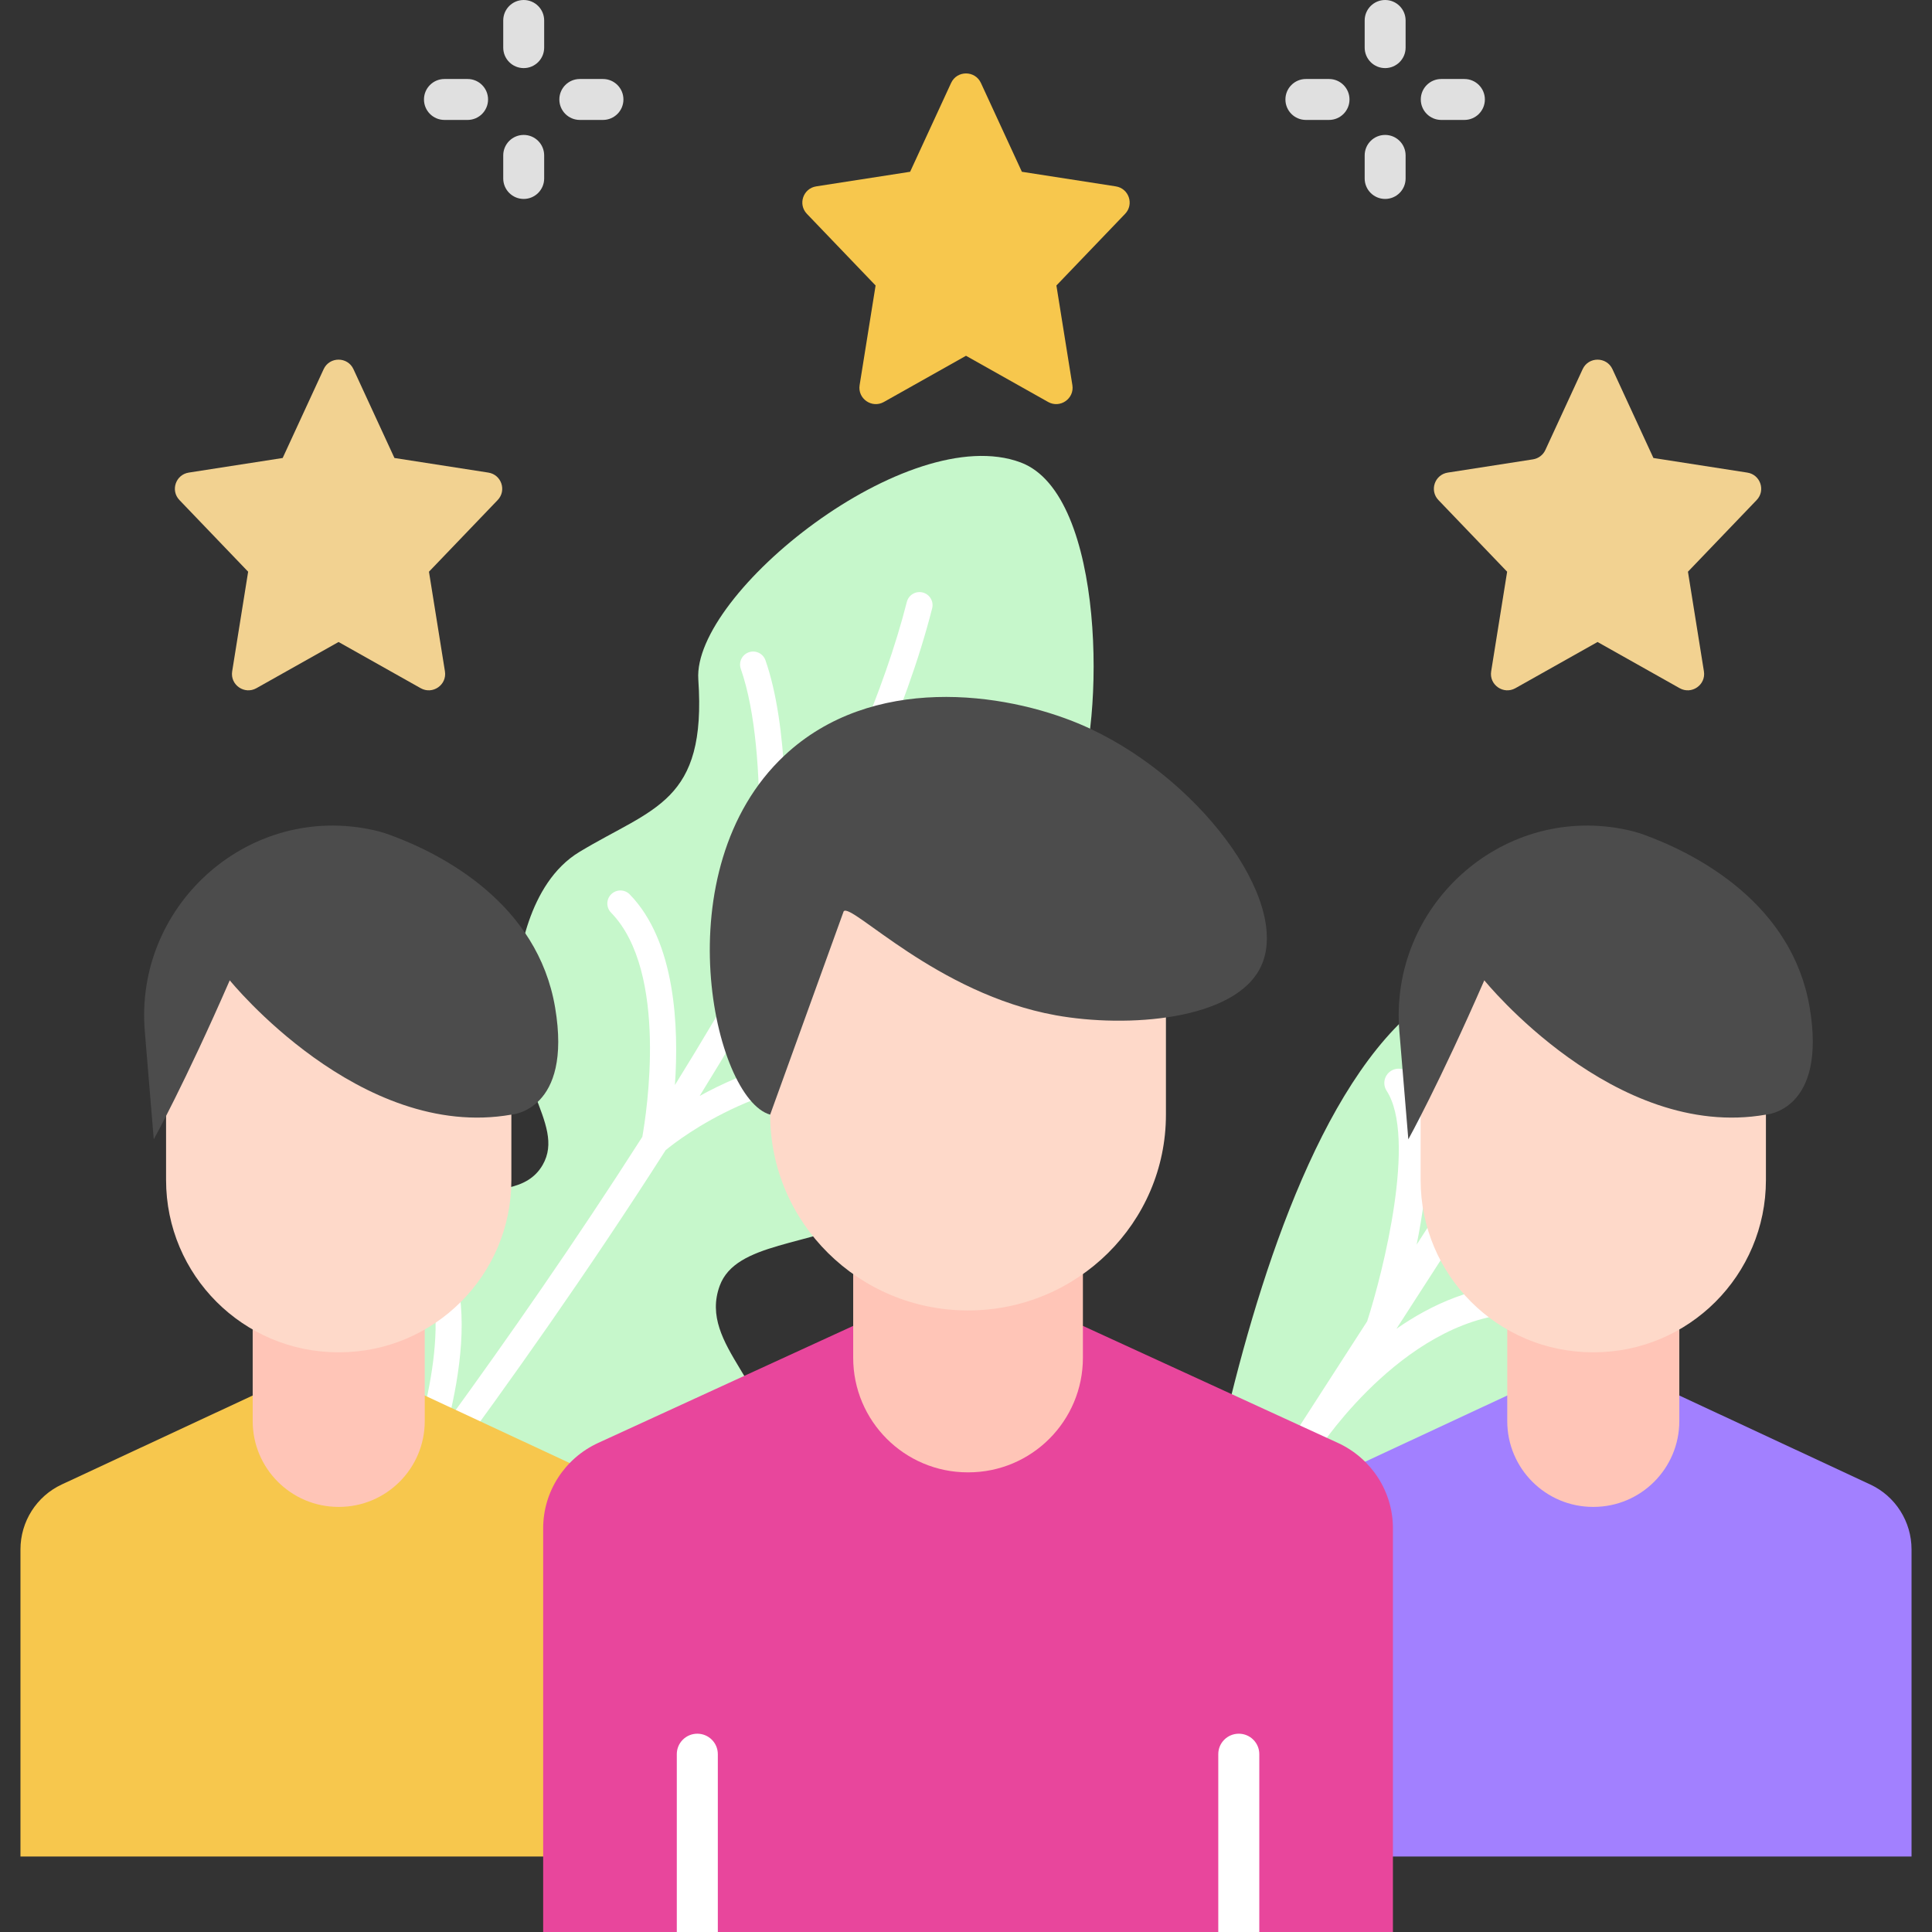 <svg id="Layer_1" enable-background="new 0 0 472 472" height="512" viewBox="0 0 472 472" width="512" xmlns="http://www.w3.org/2000/svg"><rect x="0" y="0" width="472" height="472" fill="#333333" stroke="none"/><g><g><g><path d="m78.493 393.329c-21.759-20.469-17.295-80.514 4.507-96.117 17.644-12.628 42.288.015 49.568-12.6 5.932-10.278-9.07-21.021-6.45-44.999.507-4.643 2.593-23.736 15.463-31.499 18.046-10.885 31.093-12.04 29.02-42.119-1.448-21.013 51.206-63.34 78.769-53.011 20.986 7.865 20.43 64.239 13.519 80.093-7.026 16.119-36.501 16.346-32.986 33.756 18.566 91.935-46.176 65.782-54.075 87.298-5.404 14.722 14.504 24.892 11.716 42.299-4.965 31-78.775 65.38-109.051 36.899z" fill="#c6f7cb"/><path d="m248.995 174.398c-11.495-.391-25.959 7.791-35.48 14.222 6.135-14.041 11.054-27.543 14.216-40.001.433-1.706-.601-3.439-2.309-3.871-1.711-.431-3.443.6-3.877 2.305-5.465 21.529-16.489 46.539-30.13 72.176.946-16.409 1.215-41.812-4.407-57.917-.581-1.661-2.399-2.54-4.063-1.959-1.664.579-2.542 2.396-1.962 4.057 7.388 21.159 3.759 61.495 2.94 69.516-6.049 10.767-12.465 21.553-19.035 32.155.983-14.158.169-35.065-11.035-46.568-1.227-1.26-3.248-1.291-4.511-.062-1.263 1.227-1.291 3.243-.062 4.505 14.143 14.521 8.61 49.354 7.644 54.782-16.441 25.732-33.283 49.809-47.322 69.125 2.803-11.402 4.845-25.827 1.31-36.767-.541-1.674-2.338-2.594-4.016-2.053-1.677.54-2.597 2.336-2.056 4.01 5.593 17.307-5.288 46.533-6.868 50.61-12.99 17.419-21.646 28.276-21.968 28.678-1.1 1.374-.878 3.379.498 4.478.588.47 1.292.698 1.991.698.936 0 1.863-.409 2.494-1.196 2.895-3.613 43.361-54.369 81.632-114.328 3.714-3.054 25.37-19.684 53.536-17.281 1.743.142 3.3-1.15 3.451-2.903.15-1.753-1.152-3.296-2.907-3.446-19.156-1.633-35.257 4.572-45.766 10.389 13.463-21.796 26.209-44.108 37.184-67.27 3.953-3.154 26.05-20.219 40.667-19.714 1.758.058 3.236-1.319 3.296-3.078.056-1.759-1.324-3.233-3.085-3.292z" fill="#fff"/></g><g><path d="m289.94 397.58s20.871-168.422 84.28-160.196c81.862 10.619 3.783 142.998-84.28 160.196z" fill="#c6f7cb"/><path d="m372.263 313.836c-11.845 0-22.421 4.744-31.106 10.8l30.659-47.532c1.048-1.624.58-3.791-1.044-4.838s-3.789-.58-4.839 1.044l-19.835 30.751c2.885-14.278 4.63-31.978-1.46-41.377-1.051-1.623-3.22-2.085-4.841-1.034-1.622 1.051-2.085 3.218-1.034 4.84 7.379 11.387-.812 44.106-4.757 56.317l-17.586 27.263c-.01.015-.03.045-.037.056-.001.001-.001.003-.002.004l-29.383 45.553c-1.048 1.624-.58 3.791 1.044 4.838.587.378 1.244.559 1.895.559 1.149 0 2.274-.565 2.944-1.604l29.417-45.606c.757-1.149 22.068-33.035 49.964-33.035 1.933 0 3.5-1.567 3.5-3.5s-1.567-3.499-3.499-3.499z" fill="#fff"/></g></g><g><g><g><path d="m150.42 362.669-57.159-26.635h-21.02l-57.159 26.635c-6.148 2.865-10.082 9.056-10.082 15.866v75.023h155.502v-75.023c0-6.81-3.934-13.001-10.082-15.866z" fill="#f7c74d"/><path d="m82.797 368.146h-.091c-11.583 0-20.973-9.39-20.973-20.973v-51.291h42.037v51.291c0 11.583-9.39 20.973-20.973 20.973z" fill="#ffc5b7"/><path d="m82.843 330.376h-.183c-23.245 0-42.088-18.844-42.088-42.089v-46.742c0-9.592 7.776-17.368 17.368-17.368h49.623c9.592 0 17.368 7.776 17.368 17.368v46.742c0 23.245-18.844 42.089-42.088 42.089z" fill="#fed9c9"/><path d="m135.622 246.167c-4.246-25.22-27.177-37.454-40.766-42.342-1.415-.509-3.102-.951-4.998-1.312-29.967-5.702-56.998 19.121-54.483 49.427l2.191 26.403s7.522-13.538 18.563-38.847c0 0 31.785 39.314 68.803 32.816-.001 0 14.936-.925 10.69-26.145z" fill="#4c4c4c"/></g><g><path d="m456.917 362.669-57.159-26.635h-21.019l-57.159 26.635c-6.148 2.865-10.083 9.056-10.083 15.866v75.023h155.503v-75.023c0-6.81-3.934-13.001-10.083-15.866z" fill="#a280ff"/><path d="m389.294 368.146h-.091c-11.583 0-20.973-9.39-20.973-20.973v-51.291h42.037v51.291c0 11.583-9.39 20.973-20.973 20.973z" fill="#ffc5b7"/><path d="m389.34 330.376h-.183c-23.245 0-42.089-18.844-42.089-42.089v-46.742c0-9.592 7.776-17.368 17.368-17.368h49.623c9.592 0 17.368 7.776 17.368 17.368v46.742c.002 23.245-18.842 42.089-42.087 42.089z" fill="#fed9c9"/><path d="m442.119 246.167c-4.246-25.22-27.177-37.454-40.766-42.342-1.415-.509-3.102-.951-4.998-1.312-29.967-5.702-56.998 19.121-54.483 49.427l2.191 26.403s7.522-13.538 18.563-38.847c0 0 31.784 39.314 68.803 32.816 0 0 14.937-.925 10.69-26.145z" fill="#4c4c4c"/></g><g><path d="m326.841 352.504-76.309-35.019h-28.062l-76.309 35.019c-8.208 3.767-13.461 11.906-13.461 20.859v98.637h207.601v-98.636c0-8.953-5.252-17.093-13.46-20.86z" fill="#e8469c"/><path d="m236.562 359.705h-.122c-15.464 0-28-12.536-28-28v-67.009h56.121v67.009c.001 15.464-12.535 28-27.999 28z" fill="#ffc5b7"/><path d="m236.501 320.15c-26.7 0-48.345-21.418-48.345-47.838v-52.293c0-10.902 8.932-19.741 19.95-19.741h56.79c11.018 0 19.95 8.838 19.95 19.741v52.293c0 26.42-21.645 47.838-48.345 47.838z" fill="#fed9c9"/><g fill="#fff"><path d="m170.358 423.555c-2.767 0-5.011 2.236-5.011 4.995v43.45h10.022v-43.451c0-2.758-2.243-4.994-5.011-4.994z"/><path d="m302.644 423.555c-2.768 0-5.011 2.236-5.011 4.995v43.45h10.022v-43.451c0-2.758-2.243-4.994-5.011-4.994z"/></g><path d="m263.865 176.926c-18.645-7.891-50.889-12.32-72.19 7.619-29.798 27.893-17.288 83.916-3.519 87.767l17.957-49.672c1.867-2.231 22.691 20.137 51.807 25.397 17.395 3.142 43.832 1.278 50.108-11.852 7.706-16.119-15.893-47.295-44.163-59.259z" fill="#4c4c4c"/></g></g><g><path d="m236 86.918 20.061 11.285c2.923 1.644 6.458-.806 5.929-4.11l-3.902-24.345 16.785-17.507c2.237-2.333.919-6.211-2.28-6.709l-22.941-3.567-10.008-21.698c-1.431-3.102-5.853-3.102-7.284 0l-10.01 21.698-22.941 3.567c-3.199.497-4.518 4.375-2.28 6.709l16.785 17.507-3.902 24.345c-.53 3.304 3.005 5.755 5.929 4.11z" fill="#f7c74d"/><g fill="#f2d291"><path d="m82.712 156.843 20.061 11.285c2.923 1.644 6.458-.806 5.929-4.11l-3.902-24.345 16.785-17.507c2.237-2.333.919-6.211-2.28-6.709l-22.941-3.567-10.01-21.698c-1.431-3.102-5.853-3.102-7.284 0l-10.009 21.698-22.941 3.567c-3.199.497-4.517 4.375-2.28 6.709l16.785 17.507-3.902 24.345c-.53 3.304 3.005 5.755 5.929 4.11z"/><path d="m390.29 156.843 20.06 11.285c2.923 1.644 6.458-.806 5.929-4.11l-3.902-24.344 16.785-17.506c2.237-2.333.919-6.211-2.28-6.709l-22.941-3.567-10.008-21.698c-1.431-3.102-5.853-3.102-7.284 0l-9.11 19.75c-.561 1.217-1.697 2.072-3.024 2.279l-20.815 3.236c-3.199.497-4.517 4.375-2.28 6.709l16.785 17.506-3.902 24.344c-.53 3.304 3.005 5.755 5.929 4.11z"/></g></g><g fill="#e0e0e0"><g><path d="m338.399 16.637c-2.762 0-5-2.239-5-5v-6.637c0-2.761 2.238-5 5-5s5 2.239 5 5v6.637c0 2.761-2.238 5-5 5z"/><path d="m338.399 48.603c-2.762 0-5-2.239-5-5v-5.638c0-2.761 2.238-5 5-5s5 2.239 5 5v5.638c0 2.761-2.238 5-5 5z"/><path d="m357.764 29.301h-5.656c-2.762 0-5-2.239-5-5s2.238-5 5-5h5.656c2.762 0 5 2.239 5 5s-2.239 5-5 5z"/><path d="m324.692 29.301h-5.656c-2.762 0-5-2.239-5-5s2.238-5 5-5h5.656c2.762 0 5 2.239 5 5s-2.238 5-5 5z"/></g><g><path d="m127.944 16.637c-2.761 0-5-2.239-5-5v-6.637c0-2.761 2.239-5 5-5s5 2.239 5 5v6.637c0 2.761-2.239 5-5 5z"/><path d="m127.944 48.603c-2.761 0-5-2.239-5-5v-5.638c0-2.761 2.239-5 5-5s5 2.239 5 5v5.638c0 2.761-2.239 5-5 5z"/><path d="m147.308 29.301h-5.656c-2.761 0-5-2.239-5-5s2.239-5 5-5h5.656c2.761 0 5 2.239 5 5s-2.239 5-5 5z"/><path d="m114.236 29.301h-5.656c-2.761 0-5-2.239-5-5s2.239-5 5-5h5.656c2.761 0 5 2.239 5 5s-2.238 5-5 5z"/></g></g></g></g></svg>